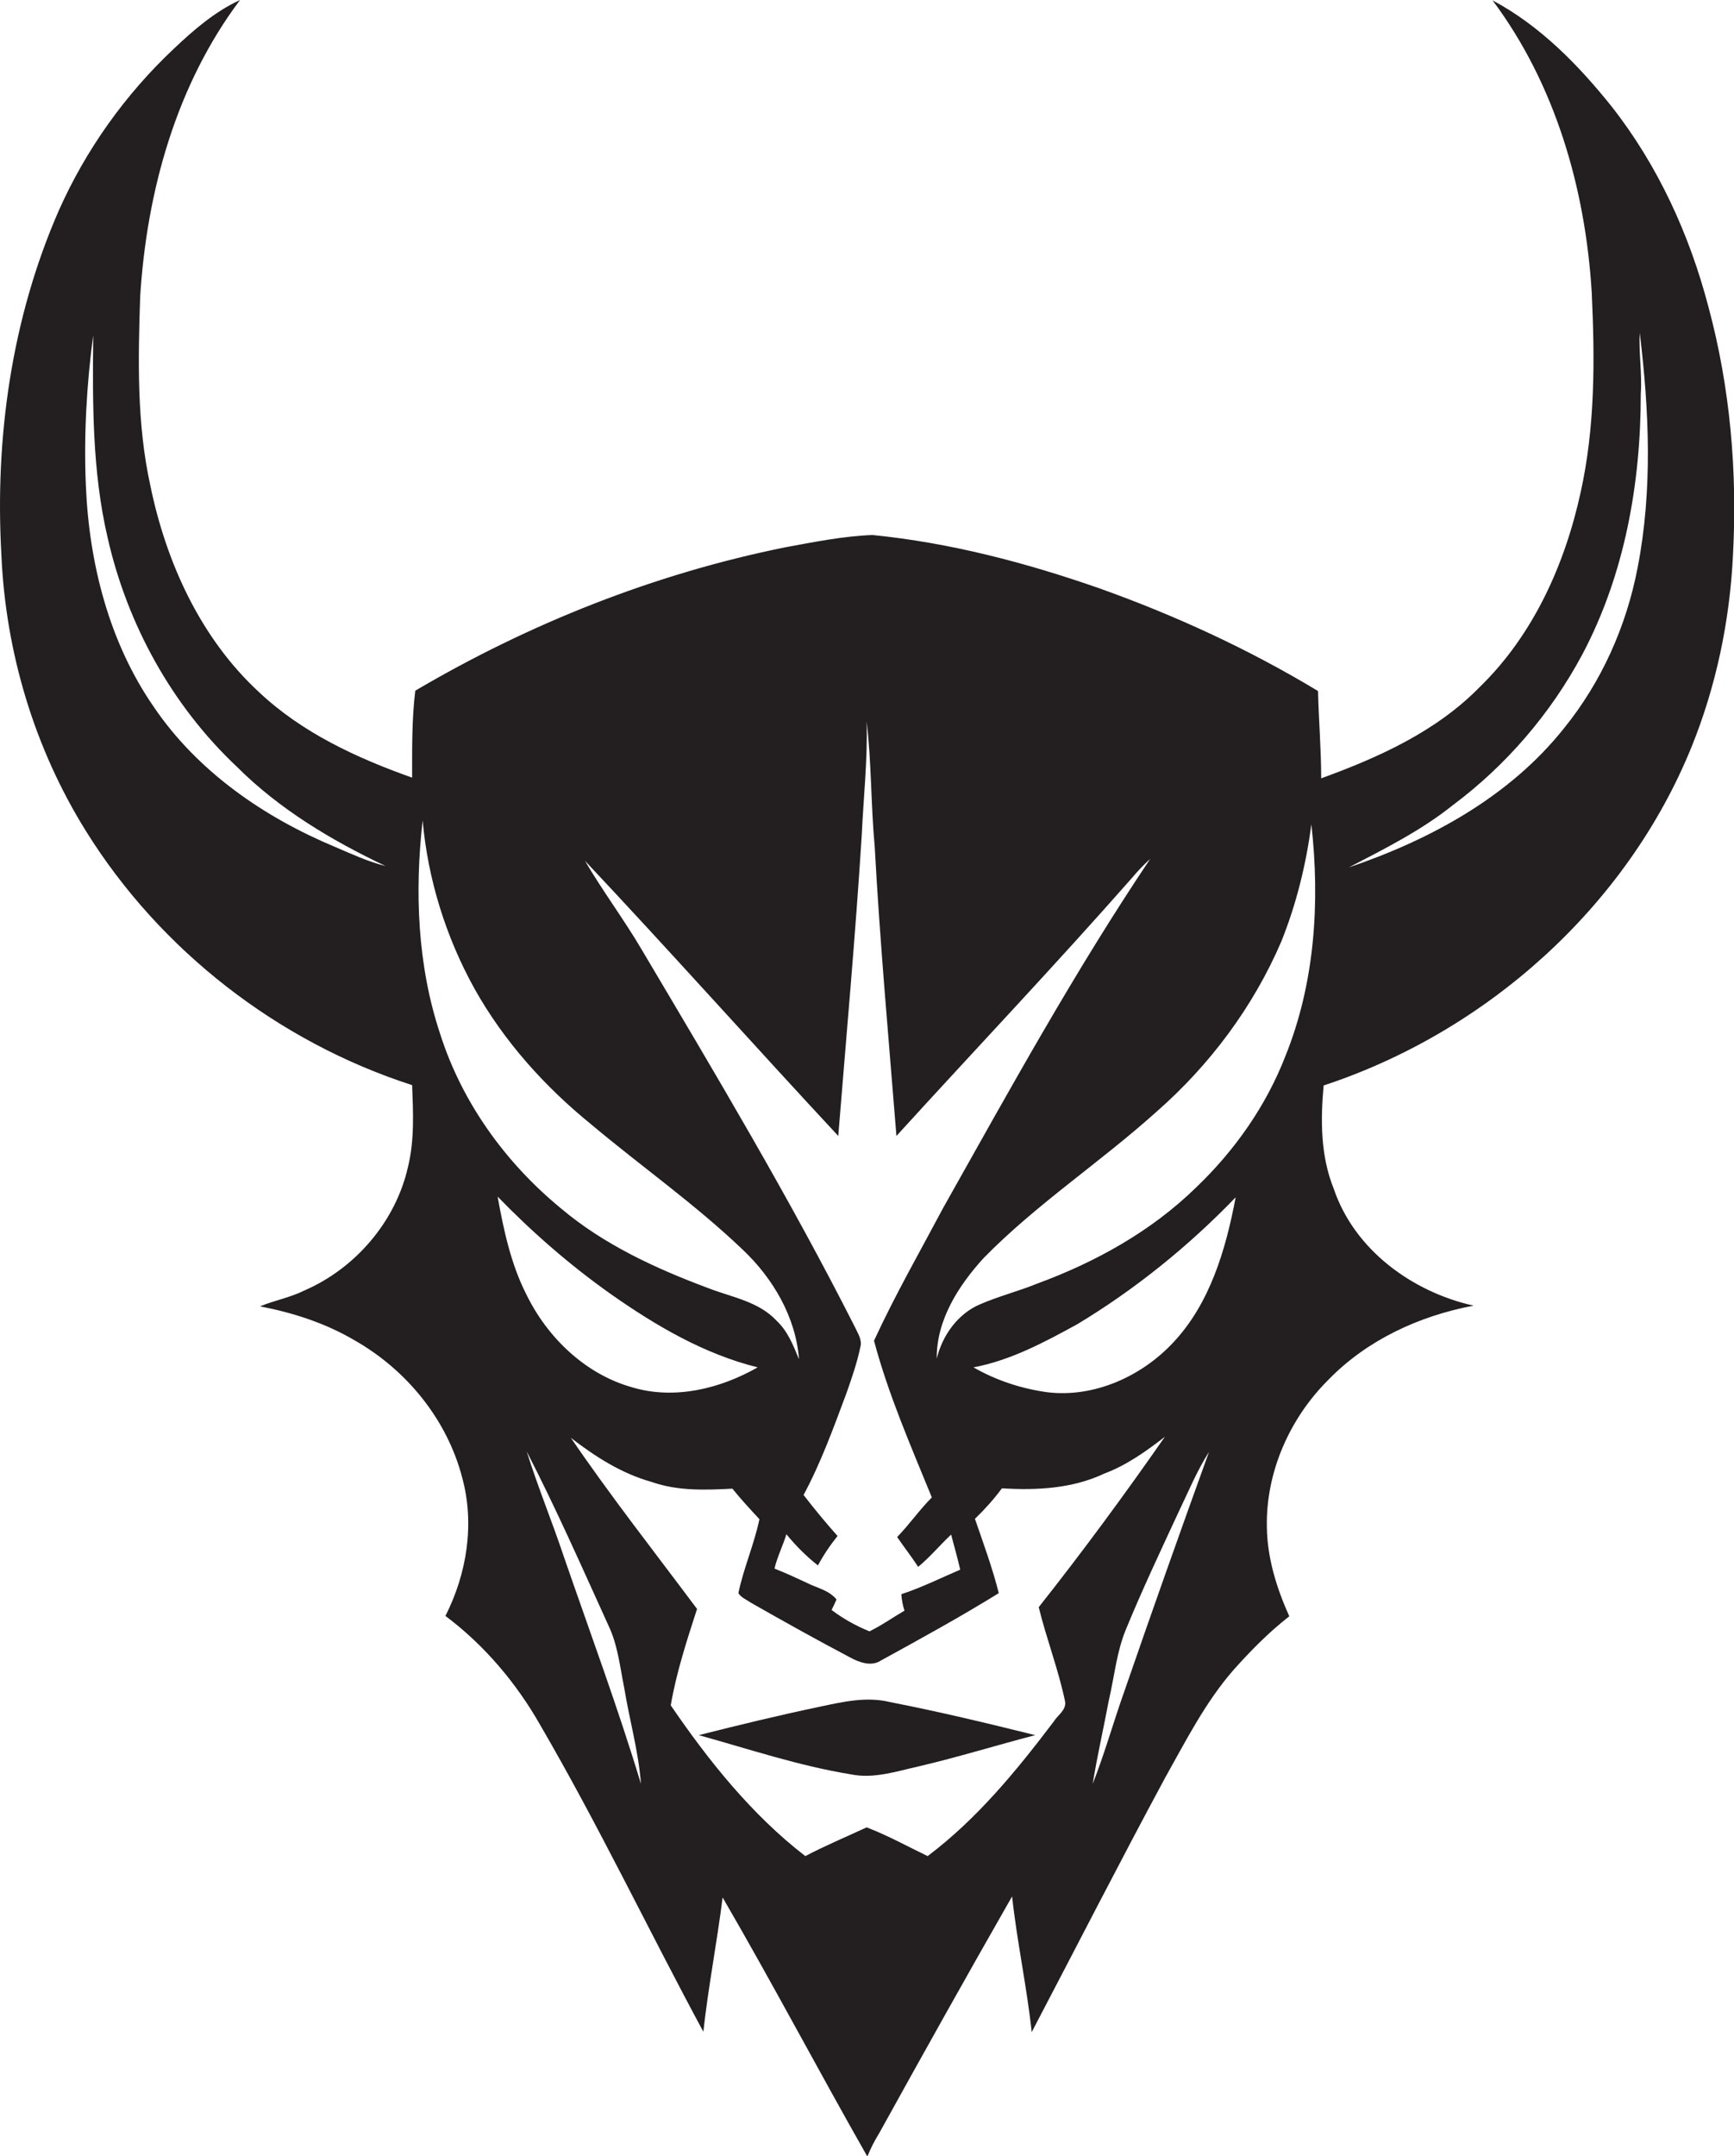 <?xml version="1.0" encoding="utf-8"?>
<!-- Generator: Adobe Illustrator 19.2.0, SVG Export Plug-In . SVG Version: 6.00 Build 0)  -->
<svg version="1.1" id="Layer_1" xmlns="http://www.w3.org/2000/svg" xmlns:xlink="http://www.w3.org/1999/xlink" x="0px" y="0px"
	 viewBox="0 0 494.8 614.9" enable-background="new 0 0 494.8 614.9" xml:space="preserve">
<g>
	<path fill="#231F20" d="M487.5,87.5c-5.4-20.6-14.4-40.3-27.6-57.1c-9.5-11.9-20.5-23.1-34-30.3c17.9,23.9,26.5,53.7,28.3,83.3
		c0.9,19.1,1,38.4-3.2,57.2c-4.5,20.5-13.5,40.5-28.7,55.3c-12.4,12.7-28.8,20.1-45.3,26.1c0-8.3-0.7-16.6-0.9-24.9
		c-19.7-11.9-40.8-21.6-62.4-29.3c-20.9-7.3-42.6-13-64.7-15.2c-8.4,0.3-16.7,2-24.9,3.5c-37.2,7.5-73,21.7-105.6,40.9
		c-1,8.2-0.9,16.5-0.9,24.8c-15.8-5.6-31.4-12.8-43.7-24.4c-16.7-15.4-26.5-37-31-58.9c-3.9-17.7-3.5-36-2.9-54
		C41.9,54.5,50.3,24.2,68.5,0c-7.2,3.3-13.3,8.6-19,14C35.7,27,24.5,42.7,16.8,60C3.3,90.8-1.5,124.9,0.4,158.3
		C1.6,186,9.8,213.4,24.5,237c21.2,34.1,54.9,60.2,93.1,72.5c0.3,7.8,0.7,15.8-1.2,23.4c-3.5,15.5-15,28.9-29.6,35.2
		c-4,2-8.5,2.8-12.6,4.5c9.4,1.8,18.7,4.8,27,9.7c14.8,8.4,26.4,22.6,30.7,39.2c3.6,13.2,1.3,27.4-4.8,39.4
		c11.1,8.3,20.3,19.2,27.1,31.2c16.6,28.5,30.8,58.3,46.5,87.4c1.4-12.8,3.9-25.5,5.5-38.3c14.2,24.4,27.3,49.3,41.3,73.9
		c0.9-2.3,2.1-4.6,3.4-6.7c12.5-22.6,25.2-45.3,37.9-67.5c1.4,12.9,4.2,25.7,5.6,38.7c12.7-24.2,25.1-48.5,38.1-72.6
		c5.9-10.5,11.4-21.4,19.4-30.6c4.9-5.5,10.1-10.8,16-15.4c-3.6-8-6.3-16.6-6.4-25.5c-0.3-15.6,6.5-31,17.6-42
		c11-11.3,25.9-18.2,41.4-21.1c-17.5-3.9-34-15.9-39.9-33.3c-3.8-9.4-3.8-19.6-2.9-29.5c46.5-15.3,86.5-51,105-96.6
		c7-17.3,10.9-35.9,11.8-54.6C495.8,134.5,493.7,110.5,487.5,87.5z M95.7,241.6c-20.4-8.5-39.4-21.6-51.9-40.1
		c-12.7-18.4-18.4-40.9-19.3-63.1c-0.6-14.3,0.2-28.6,2.1-42.8c-0.2,19.3-0.3,38.8,4.1,57.7c5.6,24.8,18.4,48,36.9,65.4
		c12.1,12.1,27,21,42.4,28.3C105.1,245.8,100.4,243.6,95.7,241.6z M239.2,324c2.3-28.6,4.9-57.1,6.7-85.8
		c0.5-10.8,1.7-21.6,1.4-32.4c1.4,11.8,1.2,23.8,2.3,35.7c1.5,27.5,4,55,6.2,82.5c22.4-24.6,45.3-48.7,67.3-73.7
		c1.6-1.9,3.3-3.7,5.1-5.3c-21.5,32-40.1,65.8-59,99.4c-6.7,12.6-13.8,25-19.8,38c4.1,15.4,10.5,30,16.5,44.7
		c-3.5,3.5-6.4,7.7-9.9,11.3c2,2.9,4.1,5.6,6,8.5c3.4-2.8,6.2-6.2,9.4-9.2c0.9,3.3,1.8,6.6,2.6,10c-5.6,2.4-11,5.1-16.8,7
		c0.1,1.6,0.4,3.2,0.9,4.7c-3.3,1.9-6.5,4.2-10,5.9c-3.9-1.6-7.5-3.6-10.8-6.1c0.4-0.8,1.1-2.3,1.4-3c-2.2-2.7-5.7-3.3-8.6-4.8
		c-3-1.4-6-2.8-9.1-4c0.8-3.4,2.4-6.5,3.4-9.8c2.7,3.3,5.7,6.3,9,8.9c1.6-3,3.5-5.8,5.6-8.4c-3.4-3.8-6.6-7.7-9.7-11.7
		c5-9.3,8.6-19.3,12.3-29.2c1.5-4.3,3-8.6,3.9-13c0.6-2.1-0.8-4-1.6-5.8c-18.6-36.7-39.7-72-60.7-107.4
		c-5.1-8.7-11.2-16.8-16.3-25.5C191.3,271.4,215,298,239.2,324z M125.6,294.9c-6.5-19.5-7.3-40.6-5-60.9c1.5,16.8,6.6,33.2,14.8,48
		c8.4,15,20,27.9,33.3,38.7c14.3,12,29.7,22.8,43.2,35.7c8.7,8.2,15.2,19.3,16.1,31.3c-1.6-3.9-3.2-8-6.4-11
		c-5.1-5.5-12.8-6.7-19.5-9.3c-15-5.6-29.8-12.4-42.1-22.8C144.2,331.6,131.8,314.4,125.6,294.9z M142,341.3
		c9.9,10.2,20.7,19.6,32.3,27.8c12.8,9,26.6,17.1,41.9,20.9c-10.7,6.1-23.7,9.3-35.8,5.7c-13.5-3.8-24.3-14.3-30.3-26.7
		C145.8,360.5,143.7,350.8,142,341.3z M161,444.3c-3.4-10.2-7.5-20.1-10.7-30.3c8.4,16.3,15.8,33.1,23.4,49.8
		c2.6,5.5,3.2,11.6,4.4,17.5c1.5,9.2,4.1,18.2,4.8,27.5C176.3,487,168.4,465.7,161,444.3z M300.7,491c-10.6,14-21.9,27.8-36,38.4
		c-5.8-2.8-11.4-5.9-17.4-8.2c-5.8,2.7-11.8,5.2-17.5,8.2c-15.3-11.8-27.6-27.2-38.4-43c1.6-9.4,4.6-18.5,7.5-27.5
		c-12.1-16.2-24.6-32.1-36-48.8c7,5.4,14.5,10.2,23.1,12.6c7.4,2.6,15.3,2.3,23,1.9c2.4,3,5.1,5.9,7.7,8.7c-1.5,7.2-4.5,13.9-6,21.1
		c0.8,1.3,2.4,1.9,3.7,2.8c9.3,5.3,18.8,10.6,28.3,15.6c2.6,1.4,6,2.6,8.7,0.8c11.3-6.2,22.6-12.4,33.6-19.2
		c-1.8-7.2-4.4-14.2-6.8-21.2c2.8-2.7,5.4-5.6,7.7-8.7c9.9,0.6,20.1,0.1,29.2-4.2c6.4-2.4,12-6.4,17.3-10.5
		c-11.5,16.5-23.5,32.8-36,48.6c2.2,9,5.6,17.7,7.5,26.8C304.4,487.7,301.8,489.2,300.7,491z M320.8,482.5c-3.1,8.7-5.6,17.7-9,26.3
		c1.3-8,3.1-15.8,4.6-23.8c1.6-6.8,2.2-13.8,4.9-20.3c4.6-11.2,9.8-22.2,14.9-33.2c2.8-5.8,5.3-11.9,8.8-17.4
		C336.8,436.8,328.7,459.6,320.8,482.5z M334.7,383c-9,9.6-22.5,15.7-35.8,14.1c-7.4-1-14.7-3.4-21.1-7.1c10.6-2,20.3-7.2,29.6-12.3
		c16.6-10,31.8-22.3,45.2-36.2C349.8,356.3,345.3,371.8,334.7,383z M366.8,301.2c-5.5,14.2-14.5,27-25.5,37.5
		c-12.8,12.5-28.7,21.3-45.3,27.4c-5.4,2.2-11,3.6-16.3,5.9c-6.4,2.7-10.8,8.9-12.4,15.5c-0.1-11,6.2-20.8,13.4-28.7
		c15.1-15.4,33.3-27.3,49.3-41.7c15.2-13.3,27.6-29.9,35.6-48.5c4.3-10.7,7.1-22,8.6-33.5C376.7,257.4,375.2,280.4,366.8,301.2z
		 M467.3,161.9c-3.2,16.7-10.3,32.6-21,45.8c-15.5,19.5-38.1,31.8-61.4,39.7c10.2-5.3,20.6-10.5,29.6-17.7c15.3-11.4,28-26.2,37-43
		c12.1-22.8,16.7-48.8,16.7-74.4c0.4-5.8-0.6-11.6-0.3-17.4C470.6,117.1,471.6,139.8,467.3,161.9z"/>
	<path fill="#231F20" d="M233.9,486.8c-11.5,2.4-23,5.2-34.5,8.1c14.4,4,28.7,8.8,43.5,11.2c6.5,1.3,13-0.9,19.3-2.3
		c11.1-2.6,22.1-6,33.2-8.9c-13.7-3.4-27.4-6.7-41.3-9.4C247.3,483.8,240.5,485.4,233.9,486.8z"/>
</g>
</svg>
